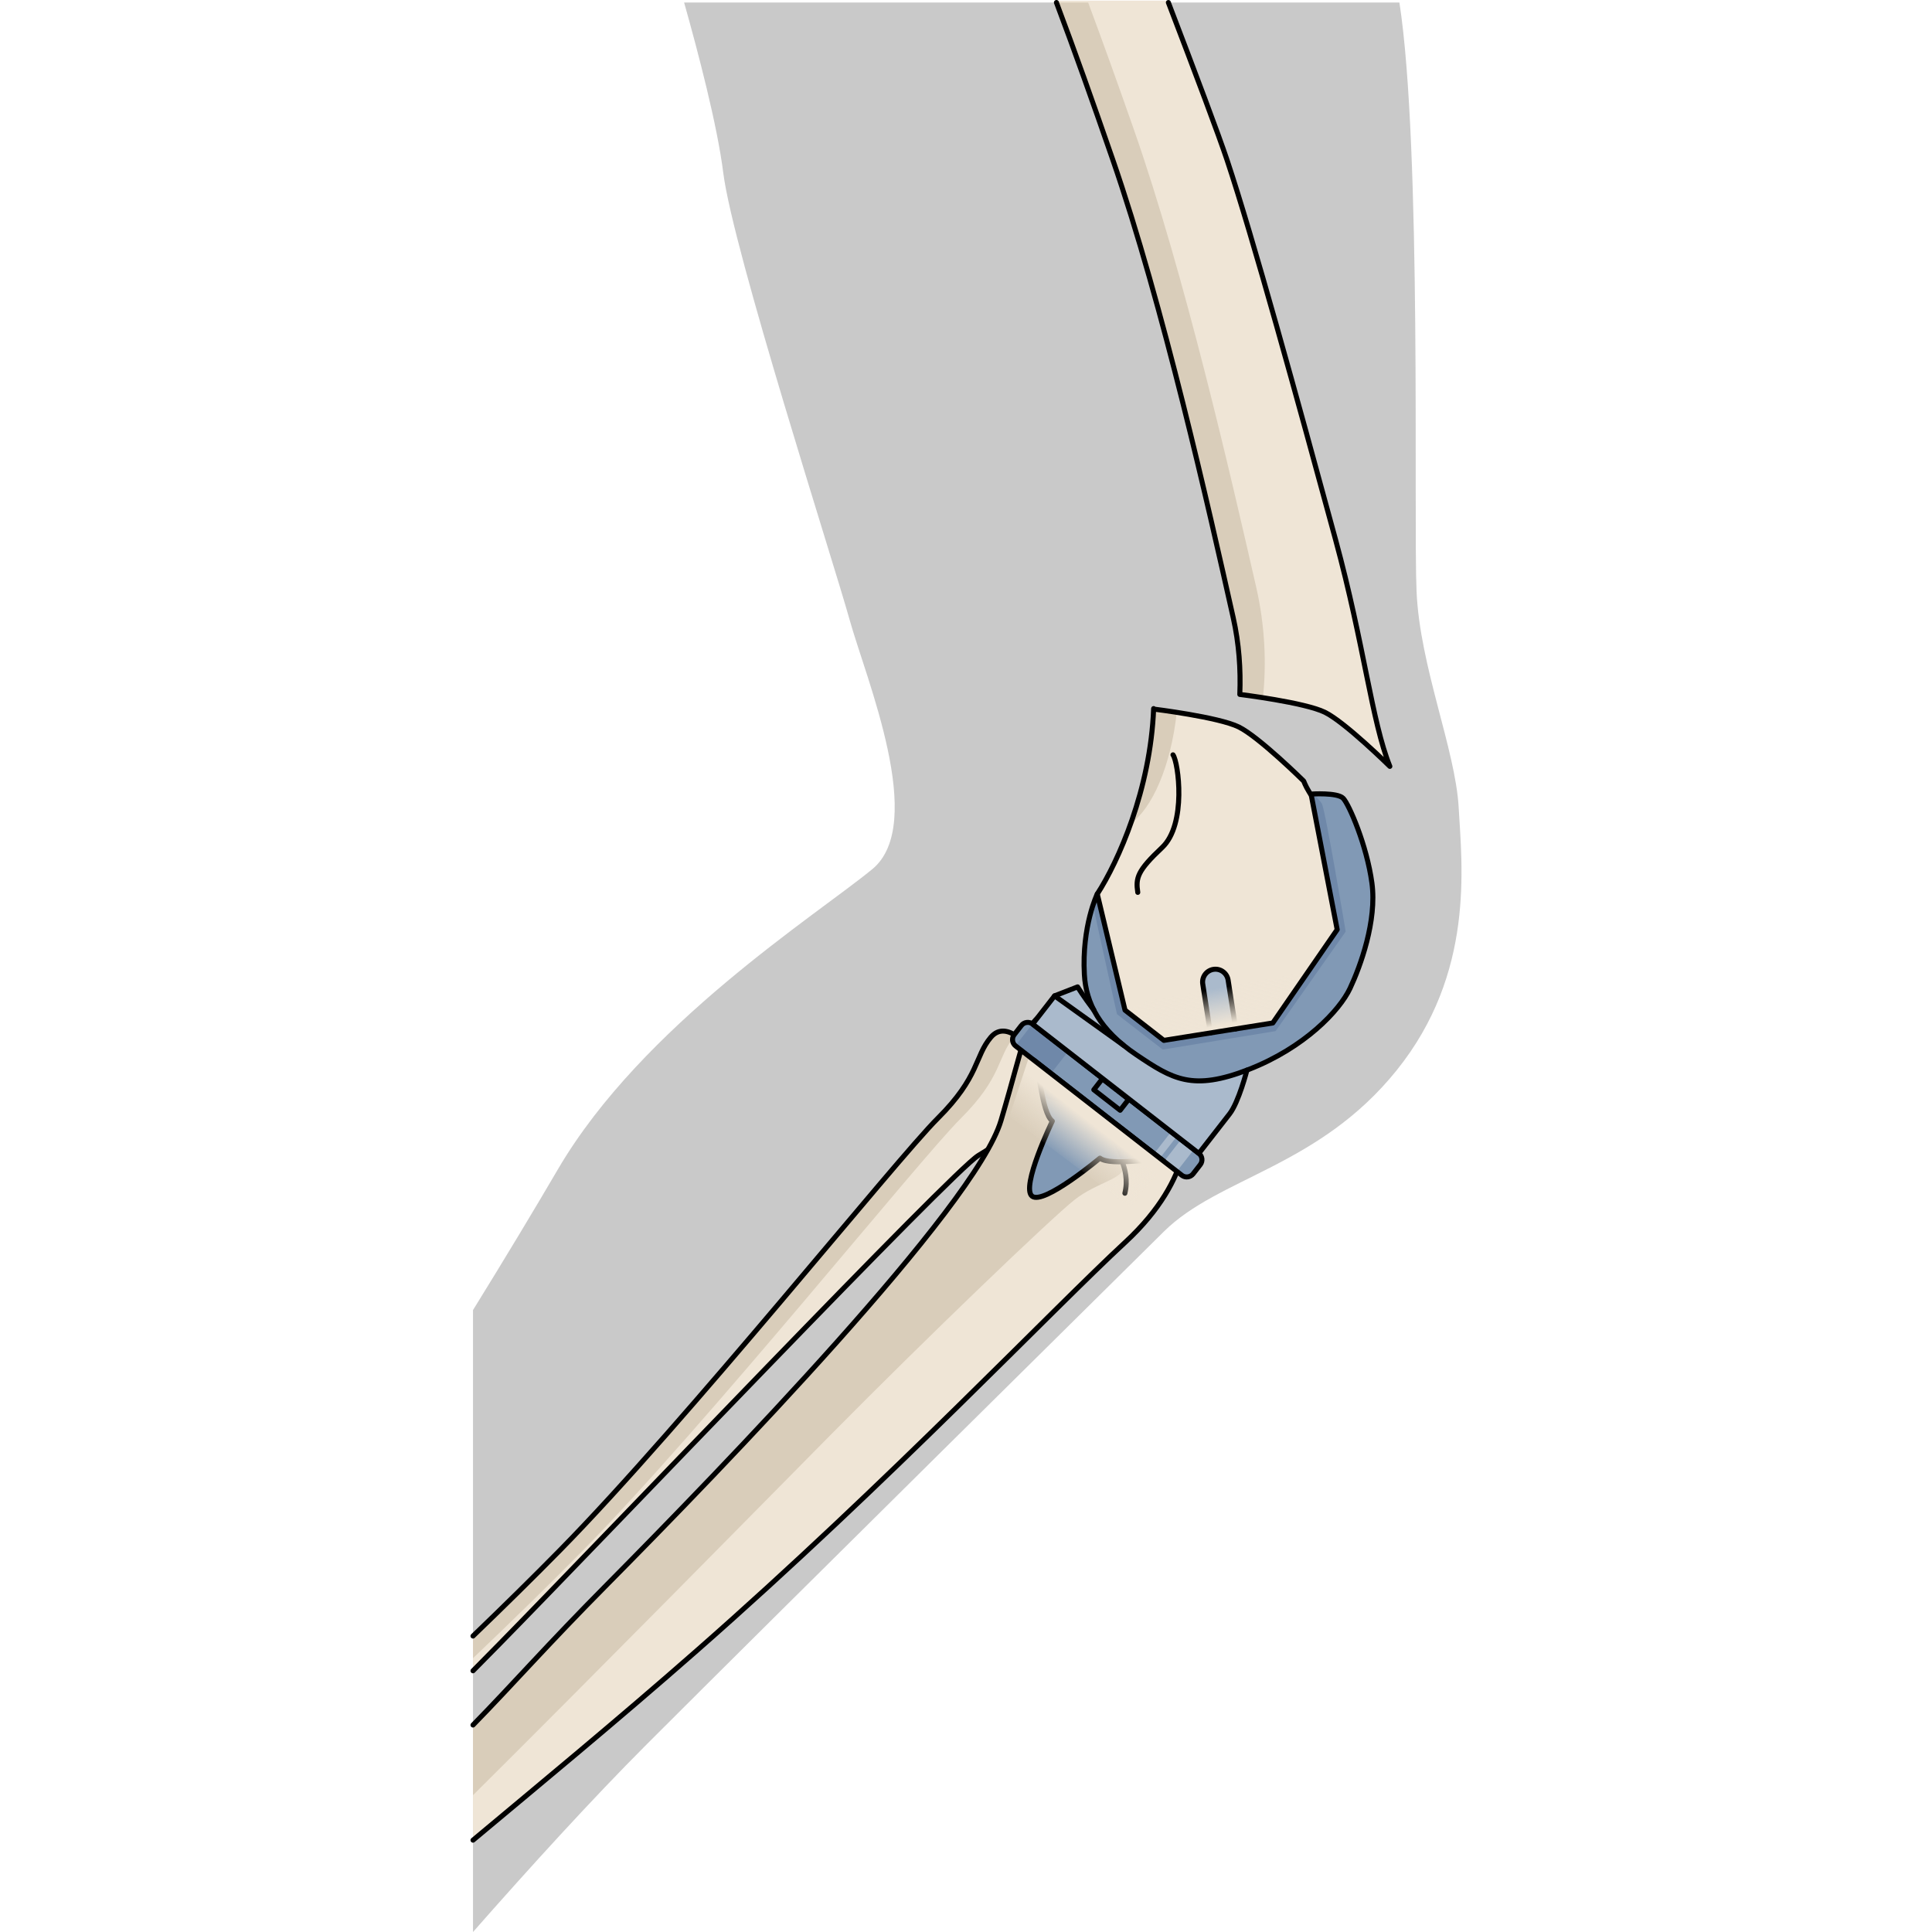 <?xml version="1.0" encoding="utf-8"?>
<!-- Created by: Science Figures, www.sciencefigures.org, Generator: Science Figures Editor -->
<!DOCTYPE svg PUBLIC "-//W3C//DTD SVG 1.1//EN" "http://www.w3.org/Graphics/SVG/1.1/DTD/svg11.dtd">
<svg version="1.1" id="Layer_1" xmlns="http://www.w3.org/2000/svg" xmlns:xlink="http://www.w3.org/1999/xlink" 
	 width="800px" height="800px" viewBox="-0.5 -0.503 197.021 384.093" enable-background="new -0.5 -0.503 197.021 384.093"
	 xml:space="preserve">
<g>
	<path fill="#C9C9C9" d="M49.75,33.836c1.932,15.438,21.898,77.271,25.119,88.866c3.221,11.593,15.457,40.576,4.508,49.595
		c-10.949,9.018-45.729,31.021-62.477,59.631c-4.75,8.115-10.59,17.816-16.9,28.021V383.59
		c11.254-12.794,23.688-26.463,34.612-37.387c28.984-28.984,91.783-91.01,102.734-101.862c10.949-10.854,30.807-12.786,46.32-32.11
		c15.513-19.321,12.938-40.578,12.293-52.171c-0.646-11.594-7.73-28.041-8.375-43.005c-0.622-14.442,1.055-88.231-3.41-117.054
		H41.971C44.767,9.916,48.572,24.431,49.75,33.836z"/>
	<g>
		<g>
			<g>
				<path fill="#EFE5D6" d="M170.049,160.849c-0.166-0.146-0.329-0.288-0.484-0.454c-2.963-1.657-4.425-5.627-4.425-5.627
					s-8.896-8.78-12.912-10.751s-16.917-3.553-16.917-3.553c0.001-0.033,0.001-0.065,0.002-0.098
					c-0.62,16.095-7.052,30.458-11.205,36.86c0,0-4.166,8.625-1.285,16.425c3.504,9.484,19.643,19.004,34.781,12.242
					c15.141-6.764,16.744-18.356,16.744-26.733C174.348,170.79,171.362,162.993,170.049,160.849z"/>
			</g>
			<g>
				<path fill="#D9CDBA" d="M135.42,140.477c-0.231,9.418-2.346,17.806-4.67,22.758c4.221-2.992,7.992-11.348,9.155-22.12
					C137.625,140.759,135.854,140.531,135.42,140.477z"/>
				<g>
					<path fill="none" stroke="#000000" stroke-linecap="round" stroke-linejoin="round" stroke-miterlimit="10" d="
						M132.159,176.906c-0.436-2.899-0.072-4.294,4.844-8.921c4.912-4.627,3.234-16.979,2.158-18.423"/>
				</g>
			</g>
			<g>
				<path fill="none" stroke="#000000" stroke-linecap="round" stroke-linejoin="round" stroke-miterlimit="10" d="M157.604,205.891
					c15.141-6.763,16.744-18.355,16.744-26.732c0-8.367-2.986-16.164-4.299-18.309c-0.166-0.146-0.329-0.288-0.484-0.454
					c-2.963-1.657-4.425-5.627-4.425-5.627s-8.896-8.78-12.912-10.751s-16.917-3.553-16.917-3.553
					c0.001-0.033,0.001-0.065,0.002-0.098c-0.62,16.095-7.052,30.458-11.205,36.86"/>
			</g>
			<g>
				<g>
					<path fill="#EFE5D6" d="M110.877,208.199c0,0-4.691-6.315-7.938-2.479c-3.243,3.84-2.2,7.795-10.537,16.102
						c-8.338,8.308-50.034,60.355-75.119,85.876c-5.275,5.367-11.156,11.15-17.283,17.05v6.912c1.89-1.91,3.672-3.715,5.291-5.363
						c20.482-20.855,89.931-93.842,95.158-97.068c5.225-3.228,15.777-9.448,17.08-14.815
						C118.833,209.047,110.877,208.199,110.877,208.199z"/>
					<path fill="#D9CDBA" d="M102.941,205.723c-3.243,3.838-2.2,7.793-10.537,16.101c-8.338,8.308-50.034,60.356-75.119,85.876
						C12.009,313.067,6.128,318.851,0,324.751v4.405c7.75-7.391,15.248-14.71,21.811-21.389
						c25.086-25.521,66.781-77.57,75.121-85.875c8.338-8.309,7.291-12.264,10.537-16.103c0.14-0.163,0.285-0.284,0.429-0.414
						C106.36,204.378,104.489,203.893,102.941,205.723z"/>
					<path fill="none" stroke="#000000" stroke-linecap="round" stroke-linejoin="round" stroke-miterlimit="10" d="M0,324.75
						c6.129-5.9,12.007-11.683,17.284-17.052c25.085-25.521,66.781-77.568,75.119-85.876c8.337-8.307,7.294-12.262,10.537-16.102
						c3.247-3.837,7.938,2.479,7.938,2.479s7.955,0.848,6.651,6.214c-1.303,5.367-11.854,11.588-17.08,14.815
						c-5.227,3.227-74.676,76.213-95.158,97.068c-1.623,1.652-3.396,3.448-5.291,5.364"/>
					<g>
						<path fill="#EFE5D6" d="M113.995,200.54c-4.766,3.278-3.93,4.533-9.027,21.722c-5.097,17.19-55.806,69.516-78.272,92.204
							C14.461,326.817,8.046,334.208,0,342.439v22.893c12.917-10.807,28.238-23.41,44.558-37.742
							c38.313-33.646,70.835-67.943,85.086-81.101c14.25-13.161,12.103-24.5,12.103-24.5L113.995,200.54z"/>
						<path fill="#D9CDBA" d="M125.639,225.916c0,0-0.807,3.18-6.162-9.016c-3.75-8.539-1.805-10.568-2.957-14.406l-2.527-1.953
							c-4.766,3.279-3.93,4.533-9.027,21.722c-5.097,17.19-55.806,69.517-78.272,92.203c-0.67,0.679-1.321,1.339-1.958,1.985
							c-0.254,0.26-0.498,0.509-0.747,0.764c-0.373,0.381-0.747,0.762-1.107,1.133c-0.291,0.297-0.57,0.586-0.854,0.879
							c-0.308,0.316-0.617,0.635-0.918,0.945c-0.292,0.303-0.577,0.598-0.862,0.893c-0.276,0.289-0.554,0.576-0.823,0.856
							c-0.285,0.297-0.567,0.59-0.845,0.881c-0.262,0.274-0.522,0.546-0.779,0.815c-0.271,0.283-0.539,0.564-0.803,0.844
							c-0.255,0.268-0.507,0.533-0.756,0.796c-0.259,0.272-0.516,0.544-0.769,0.812c-0.24,0.254-0.476,0.504-0.711,0.754
							c-0.253,0.269-0.506,0.537-0.755,0.802c-0.241,0.256-0.479,0.51-0.716,0.762c-0.228,0.243-0.458,0.487-0.682,0.728
							c-0.308,0.328-0.612,0.652-0.914,0.977c-0.133,0.141-0.268,0.285-0.4,0.426c-1.721,1.84-3.358,3.596-4.978,5.317
							c-0.035,0.036-0.068,0.073-0.102,0.11c-0.319,0.338-0.636,0.674-0.954,1.012c-0.107,0.113-0.215,0.229-0.323,0.342
							c-0.292,0.309-0.584,0.616-0.876,0.924c-0.13,0.139-0.26,0.274-0.391,0.411c-0.277,0.292-0.557,0.584-0.836,0.876
							c-0.151,0.157-0.302,0.314-0.453,0.473c-0.267,0.278-0.536,0.558-0.805,0.836c-0.161,0.168-0.323,0.336-0.487,0.504
							c-0.268,0.276-0.537,0.554-0.809,0.832c-0.092,0.095-0.186,0.19-0.28,0.286v13.949c25.54-25.383,57.615-57.986,70.917-71.446
							c19.726-19.963,43.934-43.15,48.613-46.873c4.682-3.721,10.311-4.189,9.754-6.992
							C128.727,228.271,125.639,225.916,125.639,225.916z"/>
						<path fill="none" stroke="#000000" stroke-linecap="round" stroke-linejoin="round" stroke-miterlimit="10" d="
							M127.344,227.354c0,0,3.492,4.271,2.256,9.364"/>
						<path fill="none" stroke="#000000" stroke-linecap="round" stroke-linejoin="round" stroke-miterlimit="10" d="M0,365.331
							c12.915-10.805,28.241-23.413,44.558-37.741c38.313-33.646,70.835-67.943,85.086-81.101c14.25-13.161,12.103-24.5,12.103-24.5
							l-27.752-21.449c-4.766,3.278-3.93,4.533-9.027,21.722c-5.097,17.19-55.806,69.516-78.272,92.204
							C14.46,326.819,8.049,334.208,0,342.439"/>
					</g>
				</g>
				<g>
					<g>
						<path fill="#8199B5" d="M143.161,232.868c-0.543,0.696-1.547,0.821-2.244,0.28l-33.041-25.709
							c-0.696-0.541-0.821-1.545-0.278-2.242l1.422-1.827c0.541-0.697,1.547-0.822,2.242-0.28l33.041,25.708
							c0.696,0.542,0.821,1.546,0.28,2.243L143.161,232.868z"/>
						<path fill="#6F88A9" d="M107.838,207.402c0.012,0.014,0.022,0.027,0.037,0.037l7.035,5.475l3.385-4.352l-7.035-5.474
							c-0.014-0.011-0.029-0.017-0.045-0.026L107.838,207.402z"/>
						<path fill="#AABACC" d="M140.76,226.042l-3.385,4.351l2.551,1.985l3.385-4.353L140.76,226.042z M135.4,228.855l1.151,0.896
							l3.386-4.352l-1.151-0.896L135.4,228.855z"/>
						
							<rect x="123.614" y="215.663" transform="matrix(-0.789 -0.614 0.614 -0.789 93.772 466.28)" fill="none" stroke="#000000" stroke-linecap="round" stroke-linejoin="round" stroke-miterlimit="10" width="6.636" height="2.757"/>
						<g>
							<path fill="#8199B5" d="M124.396,220.294l-12.933-10.062c1.156,0.898,1.506,10.431,3.713,12.147
								c0,0-6.334,13.134-4.021,14.933s13.484-7.569,13.484-7.569c2.209,1.719,11.533-0.285,12.689,0.612L124.396,220.294z"/>
							<path fill="#6F88A9" d="M113.272,217.711c4.332,0.864,12.789,3.694,15.594,12.75c3.469-0.044,7.707-0.691,8.463-0.104
								l-12.933-10.062l-12.933-10.062C112.165,210.777,112.571,214.486,113.272,217.711z"/>
							<path fill="none" stroke="#000000" stroke-linecap="round" stroke-linejoin="round" stroke-miterlimit="10" d="
								M124.396,220.294l-12.933-10.062c1.156,0.898,1.506,10.431,3.713,12.147c0,0-6.334,13.134-4.021,14.933
								s13.484-7.569,13.484-7.569c2.209,1.719,11.533-0.285,12.689,0.612L124.396,220.294z"/>
						</g>
						
							<linearGradient id="SVGID_1_" gradientUnits="userSpaceOnUse" x1="2427.804" y1="3165.604" x2="2427.804" y2="3156.297" gradientTransform="matrix(0.768 0.598 0.614 -0.789 -3685.202 1268.741)">
							<stop  offset="0" style="stop-color:#EFE5D6"/>
							<stop  offset="1" style="stop-color:#EFE5D6;stop-opacity:0"/>
						</linearGradient>
						<polygon fill="url(#SVGID_1_)" points="130.725,239.533 106.602,221.51 110.569,209.536 137.663,230.616 						"/>
						<path fill="none" stroke="#000000" stroke-linecap="round" stroke-linejoin="round" stroke-miterlimit="10" d="
							M143.161,232.868c-0.543,0.696-1.547,0.821-2.244,0.28l-33.041-25.709c-0.696-0.541-0.821-1.545-0.278-2.242l1.422-1.827
							c0.541-0.697,1.547-0.822,2.242-0.28l33.041,25.708c0.696,0.542,0.821,1.546,0.28,2.243L143.161,232.868z"/>
					</g>
				</g>
			</g>
			<g>
				<g>
					<g>
						<path fill="#AABACC" d="M146.59,204.854l-1.512-9.73c-0.218-1.392,0.736-2.695,2.129-2.912s2.696,0.737,2.914,2.13
							l1.508,9.709"/>
						<path fill="#8199B5" d="M166.609,157.365l5.196,26.942l-12.801,18.563l-21.657,3.46l-7.722-6.008l-5.519-23.098
							c0,0-3.096,6.377-2.562,16.015c0.315,5.727,3.074,11.051,10.322,15.94c7.243,4.892,11.192,7.271,22.327,2.941
							c11.136-4.33,18.104-11.75,20.162-16.123c2.058-4.372,5.378-13.438,4.354-20.953c-1.021-7.516-4.556-15.643-5.713-16.842
							C171.842,157.005,166.609,157.365,166.609,157.365z"/>
						<g>
							<path fill="#AABACC" d="M131.868,209.18c-4.172-2.813-6.849-5.771-8.436-8.867l-0.008-0.004
								c-2.022-2.654-3.228-4.613-3.228-4.613l-4.575,1.783l-4.365,5.608l33.045,25.711c0,0,4.285-5.508,6.111-7.854
								c1.825-2.349,3.45-8.693,3.45-8.693l-0.008-0.003C142.989,216.391,139.036,214.02,131.868,209.18z"/>
						</g>
					</g>
					<path fill="#6F88A9" d="M128.026,201.118l9.094,7.037l22.438-3.669l13.937-19.784c0,0-4.017-24.092-4.725-25.391
						c-0.333-0.611-1.085-1.352-1.788-1.967c-0.229,0.011-0.372,0.021-0.372,0.021l5.196,26.942l-12.8,18.563l-21.658,3.46
						l-7.723-6.008l-5.518-23.098c0,0-0.387,0.807-0.861,2.255C124.959,187.322,128.026,201.118,128.026,201.118z"/>
				</g>
				<g>
					<path fill="none" stroke="#000000" stroke-linecap="round" stroke-linejoin="round" stroke-miterlimit="10" d="M146.59,204.854
						l-1.512-9.73c-0.218-1.392,0.736-2.695,2.129-2.912s2.696,0.737,2.914,2.13l1.508,9.709"/>
					
						<linearGradient id="SVGID_2_" gradientUnits="userSpaceOnUse" x1="160.95" y1="211.751" x2="159.622" y2="219.054" gradientTransform="matrix(1 0 0 -1 -8.36 414.379)">
						<stop  offset="0" style="stop-color:#EFE5D6"/>
						<stop  offset="1" style="stop-color:#EFE5D6;stop-opacity:0"/>
					</linearGradient>
					<polyline fill="url(#SVGID_2_)" points="171.805,184.307 159.004,202.87 137.347,206.33 129.625,200.322 					"/>
					<path fill="none" stroke="#000000" stroke-linecap="round" stroke-linejoin="round" stroke-miterlimit="10" d="
						M166.609,157.365l5.196,26.942l-12.801,18.563l-21.657,3.46l-7.722-6.008l-5.519-23.098c0,0-3.096,6.377-2.562,16.015
						c0.315,5.727,3.074,11.051,10.322,15.94c7.243,4.892,11.192,7.271,22.327,2.941c11.136-4.33,18.104-11.75,20.162-16.123
						c2.058-4.372,5.378-13.438,4.354-20.953c-1.021-7.516-4.556-15.643-5.713-16.842
						C171.842,157.005,166.609,157.365,166.609,157.365z"/>
					<path fill="none" stroke="#000000" stroke-linecap="round" stroke-linejoin="round" stroke-miterlimit="10" d="
						M153.864,212.249c0,0-1.625,6.346-3.451,8.694c-1.826,2.347-6.11,7.854-6.11,7.854l-33.044-25.711l4.363-5.609l4.576-1.783
						c0,0,1.204,1.959,3.227,4.615"/>
					
						<line fill="none" stroke="#000000" stroke-linecap="round" stroke-linejoin="round" stroke-miterlimit="10" x1="115.622" y1="197.479" x2="129.284" y2="207.266"/>
				</g>
			</g>
		</g>
		<g>
			<path fill="#EFE5D6" d="M127.144,30.739c10.083,29.136,19.13,69.529,23.993,91.197c1.15,5.124,1.506,10.264,1.307,15.237
				c0,0,12.901,1.582,16.917,3.553c4.017,1.971,12.912,10.751,12.912,10.751c-3.597-8.915-5.087-24.096-10.791-45.065
				c-7.655-28.162-16.469-60.182-21.56-75.44c-1.649-4.949-6.234-17.14-11.677-31.351h-22.261
				C119.572,9.138,123.28,19.571,127.144,30.739z"/>
			<path fill="#D9CDBA" d="M127.144,31.117c10.083,29.136,19.13,69.529,23.993,91.197c0.179,0.799,0.332,1.598,0.475,2.397
				c0.061,0.34,0.116,0.68,0.172,1.021c0.053,0.339,0.103,0.677,0.148,1.017c0.527,3.669,0.708,7.312,0.621,10.817
				c0.435,0.055,2.207,0.283,4.486,0.639c0.717-6.652,0.44-14.224-1.346-22.027c-4.951-21.646-14.165-62.002-24.367-91.098
				c-3.104-8.853-6.107-17.241-9.028-25.08h-6.313C119.573,9.517,123.28,19.95,127.144,31.117z"/>
			<path fill="none" stroke="#000000" stroke-linecap="round" stroke-linejoin="round" stroke-miterlimit="10" d="M138.246,0.001
				c5.442,14.212,10.027,26.401,11.677,31.35c5.091,15.258,13.904,47.278,21.56,75.44c5.704,20.969,7.194,36.15,10.791,45.065
				c0,0-8.896-8.78-12.912-10.751c-4.016-1.971-16.917-3.553-16.917-3.553c0.199-4.973-0.156-10.113-1.307-15.237
				c-4.863-21.668-13.91-62.061-23.993-91.197c-3.864-11.166-7.571-21.606-11.158-31.122"/>
		</g>
	</g>
</g>
</svg>